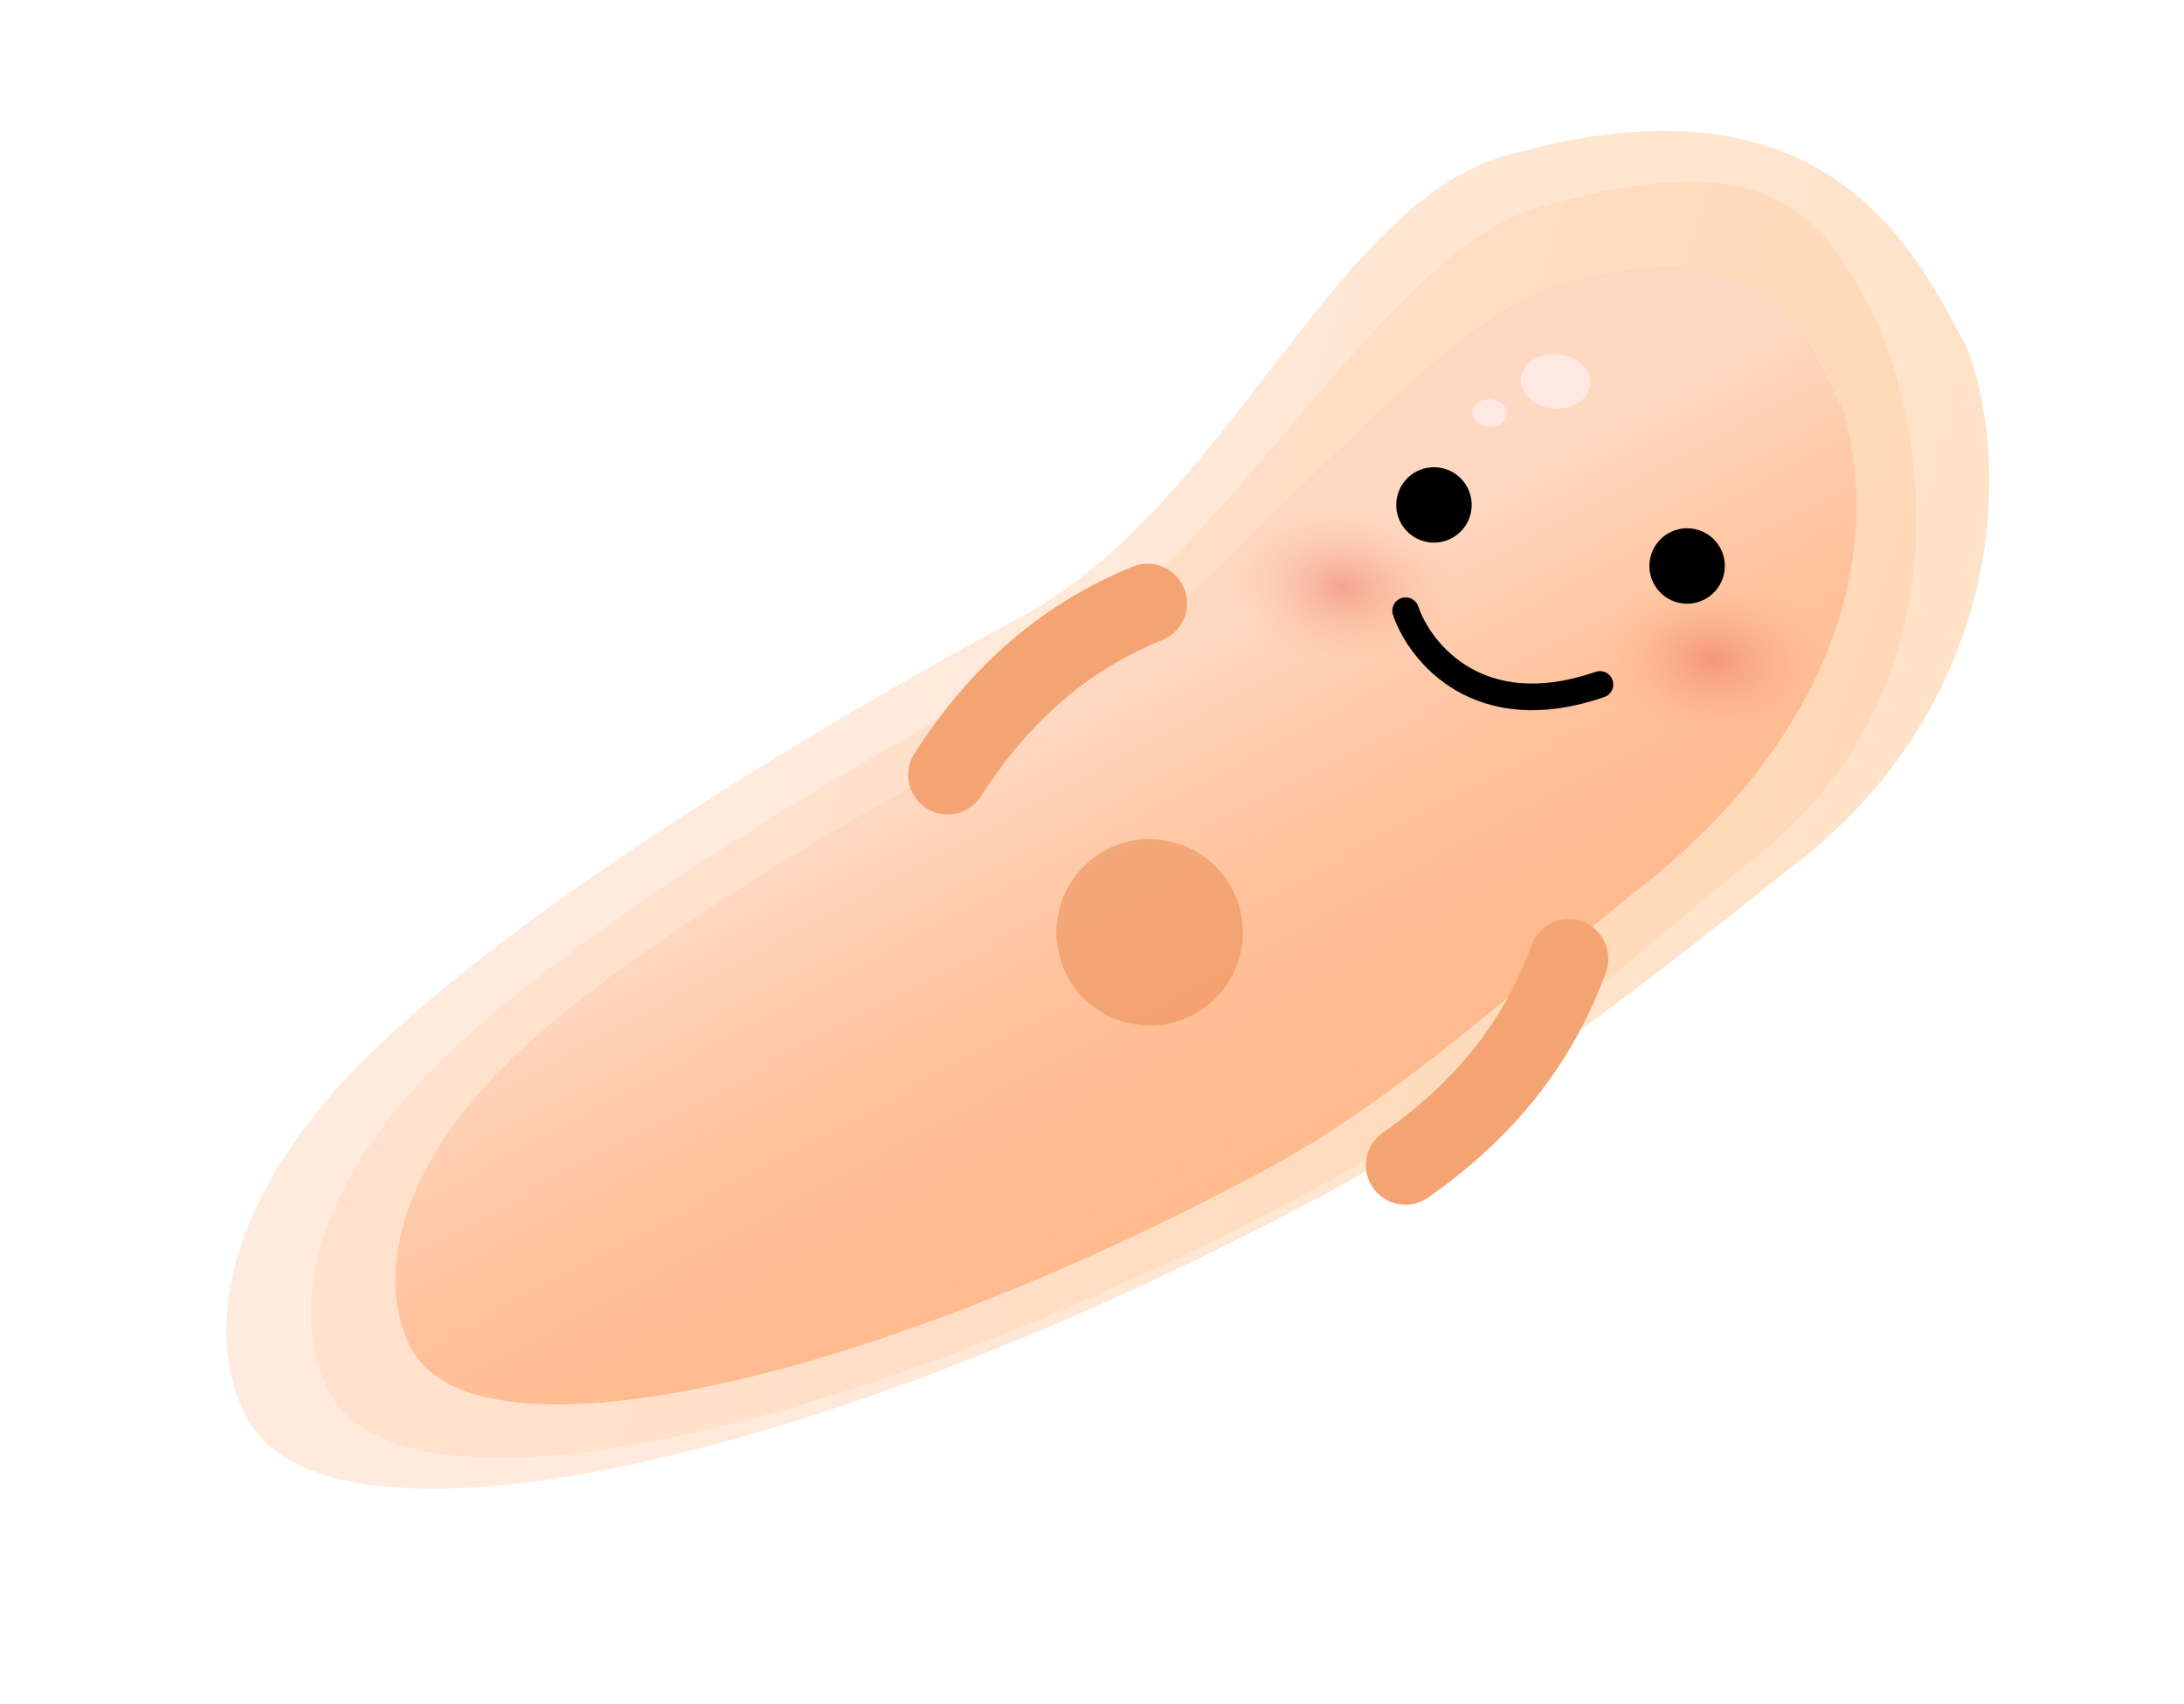 <svg width="164" height="128" viewBox="0 0 164 128" fill="none" xmlns="http://www.w3.org/2000/svg">
<g clip-path="url(#clip0_2249_159)">
<path d="M147.741 26.197C151.345 36.158 149.679 52.545 135.99 63.971C126.43 71.514 113.173 82.344 99.951 89.447C61.126 110.302 24.674 117.942 18.533 106.51C15.291 100.475 16.532 89.775 28.492 78.475C39.189 68.369 58.434 56.126 76.764 46.28C91.994 38.099 99.998 15.53 112.811 11.77C137.422 4.547 144.009 19.249 147.741 26.197Z" fill="url(#paint0_linear_2249_159)"/>
<path d="M140.406 23.135C144.111 30.033 148.685 51.091 131.756 64.452C123.014 71.351 111.289 82.53 99.198 89.025C63.693 108.097 30.356 115.079 24.738 104.62C21.772 99.099 22.905 89.311 33.842 78.976C43.623 69.733 61.378 58.827 78.14 49.823C92.067 42.342 103.691 19.062 115.409 15.624C133.563 10.298 136.992 16.779 140.406 23.135Z" fill="url(#paint1_linear_2249_159)"/>
<path d="M138.36 30.772C141.488 41.103 137.894 55.066 123.273 66.591C115.724 72.542 105.596 82.183 95.158 87.79C64.506 104.255 35.739 110.307 30.905 101.307C28.353 96.556 29.342 88.127 38.789 79.214C47.238 71.243 62.705 62.087 77.176 54.314C89.199 47.855 106.656 24.527 116.768 21.553C133.503 16.632 135.422 25.303 138.36 30.772Z" fill="#FFBA8E"/>
<path d="M138.36 30.772C141.488 41.103 137.894 55.066 123.273 66.591C115.724 72.542 105.596 82.183 95.158 87.79C64.506 104.255 35.739 110.307 30.905 101.307C28.353 96.556 29.342 88.127 38.789 79.214C47.238 71.243 62.705 62.087 77.176 54.314C89.199 47.855 106.656 24.527 116.768 21.553C133.503 16.632 135.422 25.303 138.36 30.772Z" fill="url(#paint2_linear_2249_159)"/>
<g opacity="0.6" filter="url(#filter0_f_2249_159)">
<ellipse cx="2.622" cy="2.053" rx="2.622" ry="2.053" transform="matrix(-1 -0.031 -0.003 1 119.442 26.674)" fill="#FFF3F6"/>
</g>
<g opacity="0.6" filter="url(#filter1_f_2249_159)">
<ellipse cx="1.311" cy="1.026" rx="1.311" ry="1.026" transform="matrix(-1 -0.031 -0.003 1 113.166 30.032)" fill="#FFF3F6"/>
</g>
<ellipse cx="10.748" cy="7.353" rx="10.748" ry="7.353" transform="matrix(0.987 0.16 -0.133 0.991 91.169 34.988)" fill="url(#paint3_radial_2249_159)" fill-opacity="0.3"/>
<ellipse cx="10.748" cy="7.353" rx="10.748" ry="7.353" transform="matrix(0.987 0.16 -0.133 0.991 118.954 40.483)" fill="url(#paint4_radial_2249_159)" fill-opacity="0.3"/>
<circle cx="2.832" cy="2.832" r="2.832" transform="matrix(-0.973 -0.232 -0.232 0.973 130.101 40.412)" fill="black"/>
<circle cx="2.832" cy="2.832" r="2.832" transform="matrix(-0.973 -0.232 -0.232 0.973 111.091 35.826)" fill="black"/>
<path d="M105.552 45.87C106.632 49.025 111.063 54.549 120.141 51.408" stroke="black" stroke-width="2.003" stroke-linecap="round"/>
<circle cx="86.327" cy="70.024" r="7" transform="rotate(-28.243 86.327 70.024)" fill="#E9874A" fill-opacity="0.5"/>
<path d="M117.797 72C115.595 78.115 111.618 83.259 105.535 87.516" stroke="#F4A473" stroke-width="5.94" stroke-linecap="round"/>
<path d="M86.166 45.314C80.147 47.764 75.17 51.949 71.166 58.202" stroke="#F4A473" stroke-width="5.94" stroke-linecap="round"/>
</g>
<defs>
<filter id="filter0_f_2249_159" x="113.945" y="26.341" width="5.741" height="4.609" filterUnits="userSpaceOnUse" color-interpolation-filters="sRGB">
<feFlood flood-opacity="0" result="BackgroundImageFix"/>
<feBlend mode="normal" in="SourceGraphic" in2="BackgroundImageFix" result="shape"/>
<feGaussianBlur stdDeviation="0.125" result="effect1_foregroundBlur_2249_159"/>
</filter>
<filter id="filter1_f_2249_159" x="110.292" y="29.741" width="3.121" height="2.555" filterUnits="userSpaceOnUse" color-interpolation-filters="sRGB">
<feFlood flood-opacity="0" result="BackgroundImageFix"/>
<feBlend mode="normal" in="SourceGraphic" in2="BackgroundImageFix" result="shape"/>
<feGaussianBlur stdDeviation="0.125" result="effect1_foregroundBlur_2249_159"/>
</filter>
<linearGradient id="paint0_linear_2249_159" x1="55.882" y1="53.564" x2="135.151" y2="79.874" gradientUnits="userSpaceOnUse">
<stop stop-color="#FFEBDE"/>
<stop offset="1" stop-color="#FFE2C7"/>
</linearGradient>
<linearGradient id="paint1_linear_2249_159" x1="58.878" y1="56.193" x2="131.391" y2="80.241" gradientUnits="userSpaceOnUse">
<stop stop-color="#FFE1CD"/>
<stop offset="1" stop-color="#FFD9B7"/>
</linearGradient>
<linearGradient id="paint2_linear_2249_159" x1="75.028" y1="56.612" x2="92.537" y2="89.207" gradientUnits="userSpaceOnUse">
<stop stop-color="#FFD8C1"/>
<stop offset="1" stop-color="#FFBA8E" stop-opacity="0"/>
</linearGradient>
<radialGradient id="paint3_radial_2249_159" cx="0" cy="0" r="1" gradientUnits="userSpaceOnUse" gradientTransform="translate(10.748 7.353) rotate(84.434) scale(5.832 8.483)">
<stop stop-color="#DD3025"/>
<stop offset="1" stop-color="#F29866" stop-opacity="0"/>
</radialGradient>
<radialGradient id="paint4_radial_2249_159" cx="0" cy="0" r="1" gradientUnits="userSpaceOnUse" gradientTransform="translate(10.748 7.353) rotate(84.434) scale(5.832 8.483)">
<stop stop-color="#DD3025"/>
<stop offset="1" stop-color="#F29866" stop-opacity="0"/>
</radialGradient>
<clipPath id="clip0_2249_159">
<rect width="163.414" height="127.053" fill="white" transform="translate(0 0.156)"/>
</clipPath>
</defs>
</svg>
